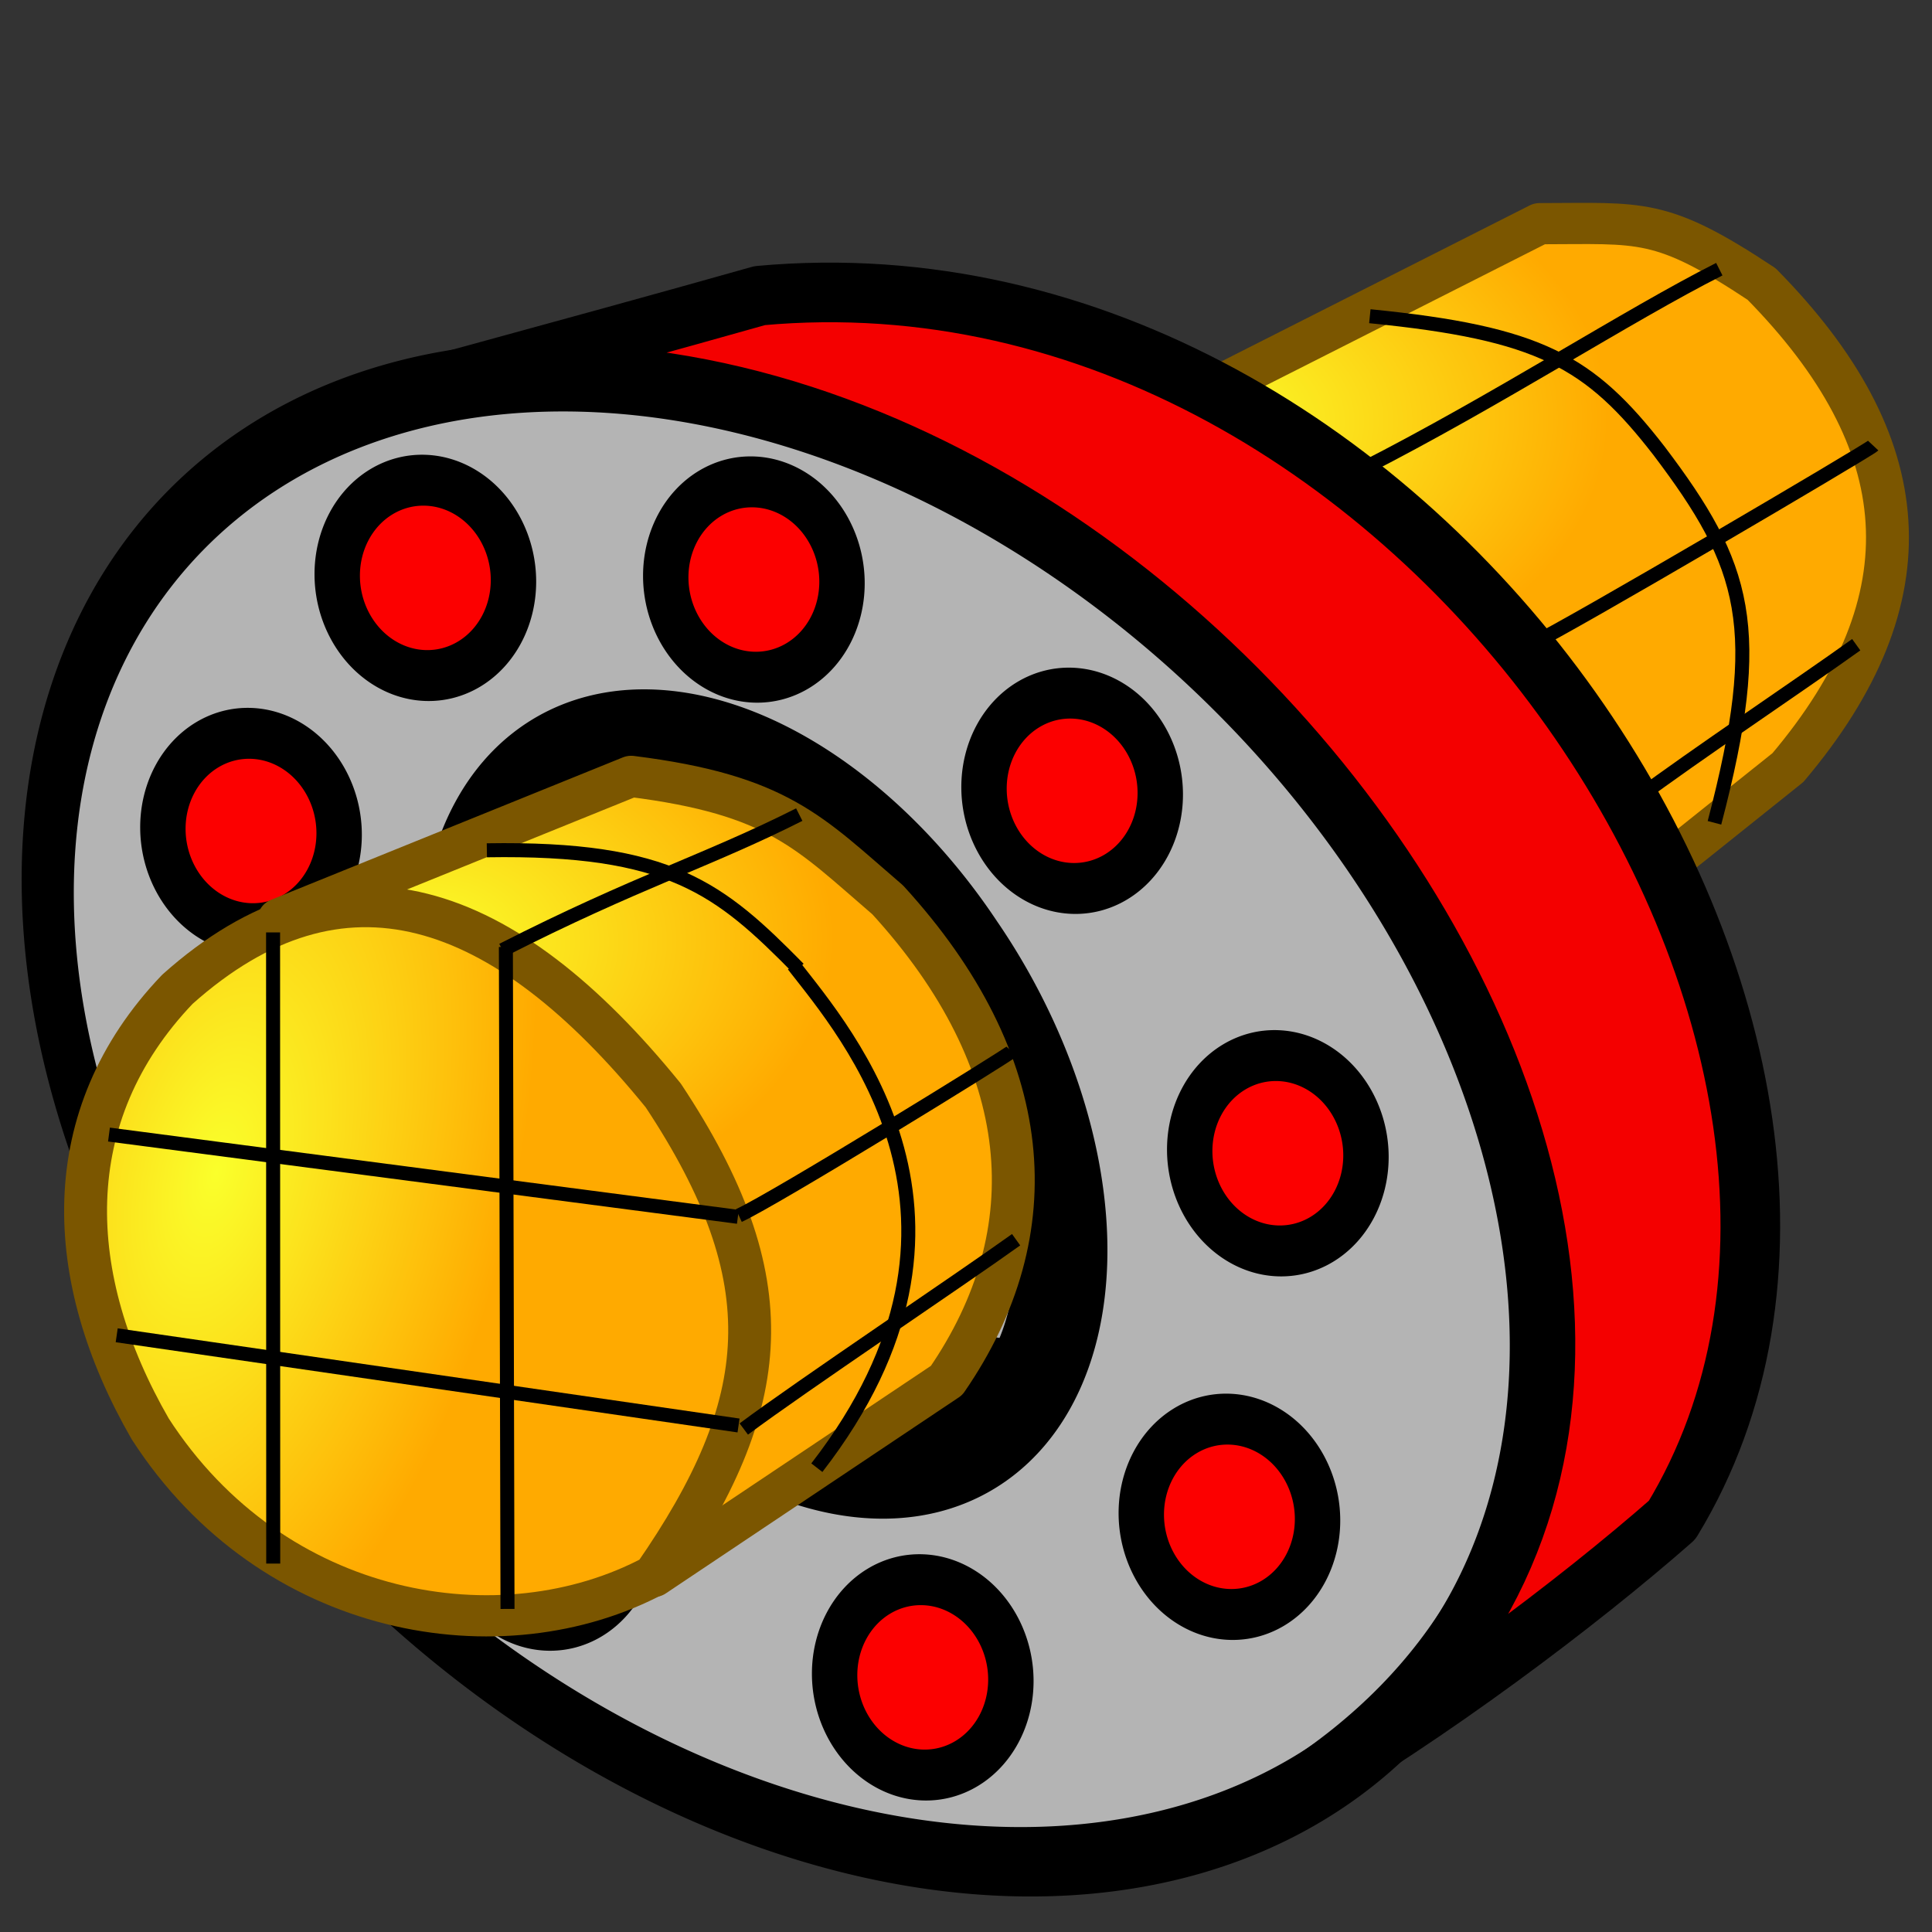 <?xml version="1.0" encoding="UTF-8" standalone="no"?>
<!-- Created with Inkscape (http://www.inkscape.org/) -->

<svg
   xmlns:dc="http://purl.org/dc/elements/1.1/"
   xmlns:cc="http://creativecommons.org/ns#"
   xmlns:rdf="http://www.w3.org/1999/02/22-rdf-syntax-ns#"
   xmlns:svg="http://www.w3.org/2000/svg"
   xmlns="http://www.w3.org/2000/svg"
   xmlns:xlink="http://www.w3.org/1999/xlink"
   xmlns:sodipodi="http://sodipodi.sourceforge.net/DTD/sodipodi-0.dtd"
   xmlns:inkscape="http://www.inkscape.org/namespaces/inkscape"
   width="64px"
   height="64px"
   id="svg2860"
   sodipodi:version="0.32"
   inkscape:version="0.48.3.1 r9886"
   sodipodi:docname="Fem_FemMesh_cylinder_bearing_constraint4.svg"
   inkscape:output_extension="org.inkscape.output.svg.inkscape"
   version="1.1">
  <rect width="100%" height="100%" fill="#333333" stroke="none"/>
  <defs
     id="defs2862">
    <linearGradient
       id="linearGradient3377">
      <stop
         id="stop3379"
         offset="0"
         style="stop-color:#faff2b;stop-opacity:1;" />
      <stop
         id="stop3381"
         offset="1"
         style="stop-color:#ffaa00;stop-opacity:1;" />
    </linearGradient>
    <radialGradient
       inkscape:collect="always"
       xlink:href="#linearGradient3377"
       id="radialGradient3705"
       gradientUnits="userSpaceOnUse"
       cx="148.883"
       cy="81.87"
       fx="148.883"
       fy="81.87"
       r="19.467"
       gradientTransform="matrix(1.385,-0.051,0.037,0.999,-60.392,7.704)" />
    <inkscape:perspective
       sodipodi:type="inkscape:persp3d"
       inkscape:vp_x="0 : 32 : 1"
       inkscape:vp_y="0 : 1000 : 0"
       inkscape:vp_z="64 : 32 : 1"
       inkscape:persp3d-origin="32 : 21.333333 : 1"
       id="perspective2868" />
    <radialGradient
       inkscape:collect="always"
       xlink:href="#linearGradient3377-2"
       id="radialGradient3705-4"
       gradientUnits="userSpaceOnUse"
       cx="148.883"
       cy="81.87"
       fx="148.883"
       fy="81.87"
       r="19.467"
       gradientTransform="matrix(1.385,-0.051,0.037,0.999,-60.392,7.704)" />
    <linearGradient
       id="linearGradient3377-2">
      <stop
         id="stop3379-2"
         offset="0"
         style="stop-color:#faff2b;stop-opacity:1;" />
      <stop
         id="stop3381-3"
         offset="1"
         style="stop-color:#ffaa00;stop-opacity:1;" />
    </linearGradient>
    <radialGradient
       inkscape:collect="always"
       xlink:href="#linearGradient3377-2"
       id="radialGradient3703-3"
       gradientUnits="userSpaceOnUse"
       cx="135.383"
       cy="97.37"
       fx="135.383"
       fy="97.37"
       r="19.467"
       gradientTransform="matrix(0.974,0.225,-0.462,2.002,48.488,-127.999)" />
    <linearGradient
       id="linearGradient3056">
      <stop
         id="stop3058"
         offset="0"
         style="stop-color:#faff2b;stop-opacity:1;" />
      <stop
         id="stop3060"
         offset="1"
         style="stop-color:#ffaa00;stop-opacity:1;" />
    </linearGradient>
    <radialGradient
       r="19.467"
       fy="97.37"
       fx="135.383"
       cy="97.37"
       cx="135.383"
       gradientTransform="matrix(0.974,0.225,-0.462,2.002,48.488,-127.999)"
       gradientUnits="userSpaceOnUse"
       id="radialGradient3074"
       xlink:href="#linearGradient3377-2"
       inkscape:collect="always" />
    <radialGradient
       inkscape:collect="always"
       xlink:href="#linearGradient3377-2"
       id="radialGradient3823"
       gradientUnits="userSpaceOnUse"
       gradientTransform="matrix(1.385,-0.051,0.037,0.999,-60.392,7.704)"
       cx="148.883"
       cy="81.87"
       fx="148.883"
       fy="81.87"
       r="19.467" />
    <radialGradient
       inkscape:collect="always"
       xlink:href="#linearGradient3377-2"
       id="radialGradient3825"
       gradientUnits="userSpaceOnUse"
       gradientTransform="matrix(0.974,0.225,-0.462,2.002,48.488,-127.999)"
       cx="135.383"
       cy="97.37"
       fx="135.383"
       fy="97.37"
       r="19.467" />
    <radialGradient
       inkscape:collect="always"
       xlink:href="#linearGradient3377-2"
       id="radialGradient3841"
       gradientUnits="userSpaceOnUse"
       gradientTransform="matrix(1.385,-0.051,0.037,0.999,-60.392,7.704)"
       cx="148.883"
       cy="81.87"
       fx="148.883"
       fy="81.87"
       r="19.467" />
    <radialGradient
       inkscape:collect="always"
       xlink:href="#linearGradient3377-2"
       id="radialGradient3843"
       gradientUnits="userSpaceOnUse"
       gradientTransform="matrix(0.974,0.225,-0.462,2.002,48.488,-127.999)"
       cx="135.383"
       cy="97.37"
       fx="135.383"
       fy="97.37"
       r="19.467" />
  </defs>
  <sodipodi:namedview
     id="base"
     pagecolor="#ffffff"
     bordercolor="#666666"
     borderopacity="1.0"
     inkscape:pageopacity="0.0"
     inkscape:pageshadow="2"
     inkscape:zoom="12.375"
     inkscape:cx="32"
     inkscape:cy="32"
     inkscape:current-layer="layer1"
     showgrid="true"
     inkscape:document-units="px"
     inkscape:grid-bbox="true"
     inkscape:window-width="1280"
     inkscape:window-height="964"
     inkscape:window-x="-2"
     inkscape:window-y="-3"
     inkscape:window-maximized="1" />
  <g
     id="layer1"
     inkscape:label="Layer 1"
     inkscape:groupmode="layer">
    <g
       id="g3618"
       transform="matrix(0.506,0,0,0.486,-35.673,-25.741)">
      <path
         style="fill:url(#radialGradient3705);fill-opacity:1;fill-rule:evenodd;stroke:#7b5600;stroke-width:2.808;stroke-linecap:butt;stroke-linejoin:round;stroke-miterlimit:4;stroke-opacity:1;stroke-dasharray:none;stroke-dashoffset:0;marker:none;visibility:visible;display:inline;overflow:visible;enable-background:accumulate"
         d="m 171.294,68.211 -21.708,11.437 12.472,11.325 5.156,31.241 20.335,-16.929 c 9.379,-11.56 8.489,-22.166 -1.723,-32.961 -6.622,-4.568 -7.836,-4.119 -14.532,-4.113 z"
         id="rect3522"
         sodipodi:nodetypes="ccccccc"
         inkscape:connector-curvature="0" />
    </g>
    <path
       style="fill:none;stroke:#000000;stroke-width:0.464;stroke-linecap:butt;stroke-linejoin:miter;stroke-miterlimit:4;stroke-opacity:1;stroke-dasharray:none"
       d="M 56.954,8.917 C 53.936,10.442 49.574,13.274 45.131,15.536"
       id="path2412"
       sodipodi:nodetypes="cc"
       inkscape:connector-curvature="0" />
    <path
       style="fill:none;stroke:#000000;stroke-width:0.464;stroke-linecap:butt;stroke-linejoin:miter;stroke-miterlimit:4;stroke-opacity:1;stroke-dasharray:none"
       d="m 62.053,14.762 c -0.127,0.136 -10.177,6.053 -11.377,6.603"
       id="path2414"
       sodipodi:nodetypes="cc"
       inkscape:connector-curvature="0" />
    <path
       style="fill:none;stroke:#000000;stroke-width:0.464;stroke-linecap:butt;stroke-linejoin:miter;stroke-miterlimit:4;stroke-opacity:1;stroke-dasharray:none"
       d="m 61.49,21.357 c -1.9,1.362 -5.333,3.652 -7.277,5.102"
       id="path2418"
       sodipodi:nodetypes="cc"
       inkscape:connector-curvature="0" />
    <path
       style="fill:none;stroke:#000000;stroke-width:0.464;stroke-linecap:butt;stroke-linejoin:miter;stroke-miterlimit:4;stroke-opacity:1;stroke-dasharray:none"
       d="m 45.378,10.475 c 5.636,0.561 7.28,1.491 9.585,4.466 2.871,3.798 3.527,5.849 1.831,12.315"
       id="path2424-3"
       inkscape:connector-curvature="0"
       sodipodi:nodetypes="ccc" />
    <path
       sodipodi:type="arc"
       style="fill:none;stroke:none"
       id="path3036"
       sodipodi:cx="16.722221"
       sodipodi:cy="36.055557"
       sodipodi:rx="8.0555553"
       sodipodi:ry="10.055555"
       d="m 24.778,36.056 a 8.056,10.056 0 0 1 -1.129,5.134"
       sodipodi:start="0"
       sodipodi:end="0.53581627"
       sodipodi:open="true"
       transform="matrix(1.013,0.034,0,1.101,5.874,-9.773)" />
    <path
       sodipodi:type="arc"
       style="fill:#b4b4b4;fill-opacity:1;stroke:#000000;stroke-width:1.28;stroke-miterlimit:4;stroke-opacity:1;stroke-dasharray:none"
       id="path3808"
       sodipodi:cx="19.388889"
       sodipodi:cy="40.555557"
       sodipodi:rx="18.30003"
       sodipodi:ry="13.222222"
       d="m 37.689,40.556 a 18.3,13.222 0 1 1 -36.6,0 18.3,13.222 0 1 1 36.6,0 z"
       transform="matrix(1.344,0.505,-0.122,1.724,5.118,-42.633)" />
    <path
       sodipodi:type="arc"
       style="fill:none;stroke:#000000;stroke-width:3;stroke-linecap:round;stroke-linejoin:round;stroke-miterlimit:4;stroke-opacity:1;stroke-dasharray:none;stroke-dashoffset:0"
       id="path3810"
       sodipodi:cx="20.944445"
       sodipodi:cy="41.611111"
       sodipodi:rx="8.0555553"
       sodipodi:ry="12.012263"
       d="m 29,41.611 a 8.056,12.012 0 1 1 -16.111,0 8.056,12.012 0 1 1 16.111,0 z"
       transform="matrix(0.81,-0.633,0.608,0.901,-16.974,12.338)" />
    <path
       sodipodi:type="arc"
       style="fill:#fc0000;fill-opacity:1;stroke:#000000;stroke-width:1.861;stroke-linecap:round;stroke-linejoin:round;stroke-miterlimit:4;stroke-opacity:1;stroke-dasharray:none;stroke-dashoffset:0"
       id="path3812-6"
       sodipodi:cx="8.333333"
       sodipodi:cy="31"
       sodipodi:rx="3.612802"
       sodipodi:ry="3.569948"
       d="m 11.946,31 a 3.613,3.57 0 1 1 -7.226,0 3.613,3.57 0 1 1 7.226,0 z"
       transform="matrix(0.808,0.027,0,0.906,33.993,21.935)" />
    <path
       sodipodi:type="arc"
       style="fill:#fc0000;fill-opacity:1;stroke:#000000;stroke-width:1.861;stroke-linecap:round;stroke-linejoin:round;stroke-miterlimit:4;stroke-opacity:1;stroke-dasharray:none;stroke-dashoffset:0"
       id="path3812-45"
       sodipodi:cx="8.333333"
       sodipodi:cy="31"
       sodipodi:rx="3.612802"
       sodipodi:ry="3.569948"
       d="m 11.946,31 a 3.613,3.57 0 1 1 -7.226,0 3.613,3.57 0 1 1 7.226,0 z"
       transform="matrix(0.808,0.027,0,0.906,23.834,27.254)" />
    <path
       style="fill:#f40000;fill-opacity:1;stroke:#000000;stroke-width:1.056px;stroke-linecap:butt;stroke-linejoin:miter;stroke-opacity:1"
       d="M 21.153,25.668 C 21.025,35.352 25.562,43.797 33.286,44.883 26.132,56.779 6.263,28.436 21.153,25.668 z"
       id="path3908"
       inkscape:connector-curvature="0"
       sodipodi:nodetypes="ccc" />
    <path
       style="fill:#f40000;fill-opacity:1;stroke:#000000;stroke-width:1.975;stroke-linecap:round;stroke-linejoin:round;stroke-miterlimit:4;stroke-opacity:1;stroke-dasharray:none"
       d="M 42.887,59.385 C 47.339,56.804 52.259,53.103 55.39,50.354 64.813,34.838 47.125,7.782 25.168,9.793 21.959,10.7 18.729,11.583 15.129,12.569 40.006,9.449 64.467,45.676 42.887,59.385 z"
       id="path3910"
       inkscape:connector-curvature="0"
       sodipodi:nodetypes="ccccc" />
    <path
       sodipodi:type="arc"
       style="fill:#fc0000;fill-opacity:1;stroke:#000000;stroke-width:1.861;stroke-linecap:round;stroke-linejoin:round;stroke-miterlimit:4;stroke-opacity:1;stroke-dasharray:none;stroke-dashoffset:0"
       id="path3812-6-8"
       sodipodi:cx="8.333333"
       sodipodi:cy="31"
       sodipodi:rx="3.612802"
       sodipodi:ry="3.569948"
       d="m 11.946,31 a 3.613,3.57 0 1 1 -7.226,0 3.613,3.57 0 1 1 7.226,0 z"
       transform="matrix(0.808,0.027,0,0.906,11.381,22.293)" />
    <path
       sodipodi:type="arc"
       style="fill:#fc0000;fill-opacity:1;stroke:#000000;stroke-width:1.861;stroke-linecap:round;stroke-linejoin:round;stroke-miterlimit:4;stroke-opacity:1;stroke-dasharray:none;stroke-dashoffset:0"
       id="path3812-6-1"
       sodipodi:cx="8.333333"
       sodipodi:cy="31"
       sodipodi:rx="3.612802"
       sodipodi:ry="3.569948"
       d="m 11.946,31 a 3.613,3.57 0 1 1 -7.226,0 3.613,3.57 0 1 1 7.226,0 z"
       transform="matrix(0.808,0.027,0,0.906,3.791,12.629)" />
    <path
       sodipodi:type="arc"
       style="fill:#fc0000;fill-opacity:1;stroke:#000000;stroke-width:1.861;stroke-linecap:round;stroke-linejoin:round;stroke-miterlimit:4;stroke-opacity:1;stroke-dasharray:none;stroke-dashoffset:0"
       id="path3812-6-2"
       sodipodi:cx="8.333333"
       sodipodi:cy="31"
       sodipodi:rx="3.612802"
       sodipodi:ry="3.569948"
       d="m 11.946,31 a 3.613,3.57 0 1 1 -7.226,0 3.613,3.57 0 1 1 7.226,0 z"
       transform="matrix(0.808,0.027,0,0.906,1.582,-0.783)" />
    <path
       sodipodi:type="arc"
       style="fill:#fc0000;fill-opacity:1;stroke:#000000;stroke-width:1.861;stroke-linecap:round;stroke-linejoin:round;stroke-miterlimit:4;stroke-opacity:1;stroke-dasharray:none;stroke-dashoffset:0"
       id="path3812-6-7"
       sodipodi:cx="8.333333"
       sodipodi:cy="31"
       sodipodi:rx="3.612802"
       sodipodi:ry="3.569948"
       d="m 11.946,31 a 3.613,3.57 0 1 1 -7.226,0 3.613,3.57 0 1 1 7.226,0 z"
       transform="matrix(0.808,0.027,0,0.906,35.597,9.892)" />
    <path
       sodipodi:type="arc"
       style="fill:#fc0000;fill-opacity:1;stroke:#000000;stroke-width:1.861;stroke-linecap:round;stroke-linejoin:round;stroke-miterlimit:4;stroke-opacity:1;stroke-dasharray:none;stroke-dashoffset:0"
       id="path3812-6-9"
       sodipodi:cx="8.333333"
       sodipodi:cy="31"
       sodipodi:rx="3.612802"
       sodipodi:ry="3.569948"
       d="m 11.946,31 a 3.613,3.57 0 1 1 -7.226,0 3.613,3.57 0 1 1 7.226,0 z"
       transform="matrix(0.808,0.027,0,0.906,28.783,-2.115)" />
    <path
       sodipodi:type="arc"
       style="fill:#fc0000;fill-opacity:1;stroke:#000000;stroke-width:1.861;stroke-linecap:round;stroke-linejoin:round;stroke-miterlimit:4;stroke-opacity:1;stroke-dasharray:none;stroke-dashoffset:0"
       id="path3812-6-14"
       sodipodi:cx="8.333333"
       sodipodi:cy="31"
       sodipodi:rx="3.612802"
       sodipodi:ry="3.569948"
       d="m 11.946,31 a 3.613,3.57 0 1 1 -7.226,0 3.613,3.57 0 1 1 7.226,0 z"
       transform="matrix(0.808,0.027,0,0.906,18.24,-9.113)" />
    <path
       sodipodi:type="arc"
       style="fill:#fc0000;fill-opacity:1;stroke:#000000;stroke-width:1.861;stroke-linecap:round;stroke-linejoin:round;stroke-miterlimit:4;stroke-opacity:1;stroke-dasharray:none;stroke-dashoffset:0"
       id="path3812-6-3"
       sodipodi:cx="8.333333"
       sodipodi:cy="31"
       sodipodi:rx="3.612802"
       sodipodi:ry="3.569948"
       d="m 11.946,31 a 3.613,3.57 0 1 1 -7.226,0 3.613,3.57 0 1 1 7.226,0 z"
       transform="matrix(0.808,0.027,0,0.906,7.357,-9.168)" />
    <g
       id="g3618-4"
       transform="matrix(0.506,0,0,0.486,-61.886,-8.266)" />
    <g
       id="g3845">
      <g
         transform="translate(0.556,-0.222)"
         id="g3811">
        <path
           transform="matrix(0.506,0,0,0.486,-61.886,-8.266)"
           style="fill:url(#radialGradient3841);fill-opacity:1;fill-rule:evenodd;stroke:#7b5600;stroke-width:2.808;stroke-linecap:butt;stroke-linejoin:round;stroke-miterlimit:4;stroke-opacity:1;stroke-dasharray:none;stroke-dashoffset:0;marker:none;visibility:visible;display:inline;overflow:visible;enable-background:accumulate"
           d="m 162.528,70.383 -23.047,9.716 23.004,9.747 1.504,35.077 19.187,-13.365 c 6.735,-10.172 5.853,-21.698 -3.855,-32.757 -5.114,-4.566 -7.15,-7.157 -16.793,-8.417 z"
           id="rect3522-3"
           sodipodi:nodetypes="ccccccc"
           inkscape:connector-curvature="0" />
        <path
           transform="matrix(0.506,0,0,0.486,-61.886,-8.266)"
           style="fill:url(#radialGradient3843);fill-opacity:1;fill-rule:evenodd;stroke:#7b5600;stroke-width:2.808;stroke-linecap:butt;stroke-linejoin:round;stroke-miterlimit:4;stroke-opacity:1;stroke-dasharray:none;stroke-dashoffset:0;marker:none;visibility:visible;display:inline;overflow:visible;enable-background:accumulate"
           d="m 132.823,84.893 c 10.754,-10.006 21.385,-6.128 31.803,7.238 8.019,12.602 7.232,20.981 -0.579,32.709 -9.977,5.546 -24.966,2.992 -33.006,-9.979 -5.698,-10.293 -6.152,-21.332 1.782,-29.969 z"
           id="rect3520-5"
           sodipodi:nodetypes="ccccc"
           inkscape:connector-curvature="0" />
        <path
           style="fill:none;stroke:#000000;stroke-width:0.464;stroke-linecap:butt;stroke-linejoin:miter;stroke-miterlimit:4;stroke-opacity:1;stroke-dasharray:none"
           d="m 16.202,31.592 0.054,21.928"
           id="path2400-8"
           inkscape:connector-curvature="0"
           sodipodi:nodetypes="cc" />
        <path
           style="fill:none;stroke:#000000;stroke-width:0.464;stroke-linecap:butt;stroke-linejoin:miter;stroke-miterlimit:4;stroke-opacity:1;stroke-dasharray:none"
           d="m 25.92,27.207 c -3.019,1.525 -5.388,2.225 -9.831,4.487"
           id="path2412-6"
           sodipodi:nodetypes="cc"
           inkscape:connector-curvature="0" />
        <path
           style="fill:none;stroke:#000000;stroke-width:0.464;stroke-linecap:butt;stroke-linejoin:miter;stroke-miterlimit:4;stroke-opacity:1;stroke-dasharray:none"
           d="m 32.955,35.052 c -0.127,0.136 -7.837,4.887 -9.036,5.436"
           id="path2414-8"
           sodipodi:nodetypes="cc"
           inkscape:connector-curvature="0" />
        <path
           style="fill:none;stroke:#000000;stroke-width:0.464;stroke-linecap:butt;stroke-linejoin:miter;stroke-miterlimit:4;stroke-opacity:1;stroke-dasharray:none"
           d="M 33.104,41.289 C 31.205,42.651 26.027,46.111 24.083,47.56"
           id="path2418-3"
           sodipodi:nodetypes="cc"
           inkscape:connector-curvature="0" />
        <path
           style="fill:none;stroke:#000000;stroke-width:0.464;stroke-linecap:butt;stroke-linejoin:miter;stroke-miterlimit:4;stroke-opacity:1;stroke-dasharray:none"
           d="M 3.054,37.806 23.887,40.531"
           id="path2424-2"
           inkscape:connector-curvature="0"
           sodipodi:nodetypes="cc" />
        <path
           style="fill:none;stroke:#000000;stroke-width:0.464;stroke-linecap:butt;stroke-linejoin:miter;stroke-miterlimit:4;stroke-opacity:1;stroke-dasharray:none"
           d="M 23.909,47.443 3.31,44.455"
           id="path2432-4"
           inkscape:connector-curvature="0"
           sodipodi:nodetypes="cc" />
        <path
           style="fill:none;stroke:#000000;stroke-width:0.464;stroke-linecap:butt;stroke-linejoin:miter;stroke-miterlimit:4;stroke-opacity:1;stroke-dasharray:none"
           d="m 25.728,32.193 c 1.759,2.263 7.15,8.424 0.775,16.648"
           id="path2400-7-0"
           inkscape:connector-curvature="0"
           sodipodi:nodetypes="cc" />
        <path
           style="fill:none;stroke:#000000;stroke-width:0.464;stroke-linecap:butt;stroke-linejoin:miter;stroke-miterlimit:4;stroke-opacity:1;stroke-dasharray:none"
           d="m 15.572,28.389 c 6.073,-0.1 7.716,1.272 10.327,3.921"
           id="path2424-3-8"
           inkscape:connector-curvature="0"
           sodipodi:nodetypes="cc" />
      </g>
      <path
         sodipodi:nodetypes="cc"
         inkscape:connector-curvature="0"
         id="path2390-1"
         d="m 9.046,30.888 0.005,20.907"
         style="fill:none;stroke:#000000;stroke-width:0.464;stroke-linecap:butt;stroke-linejoin:miter;stroke-miterlimit:4;stroke-opacity:1;stroke-dasharray:none" />
    </g>
  </g>
</svg>
